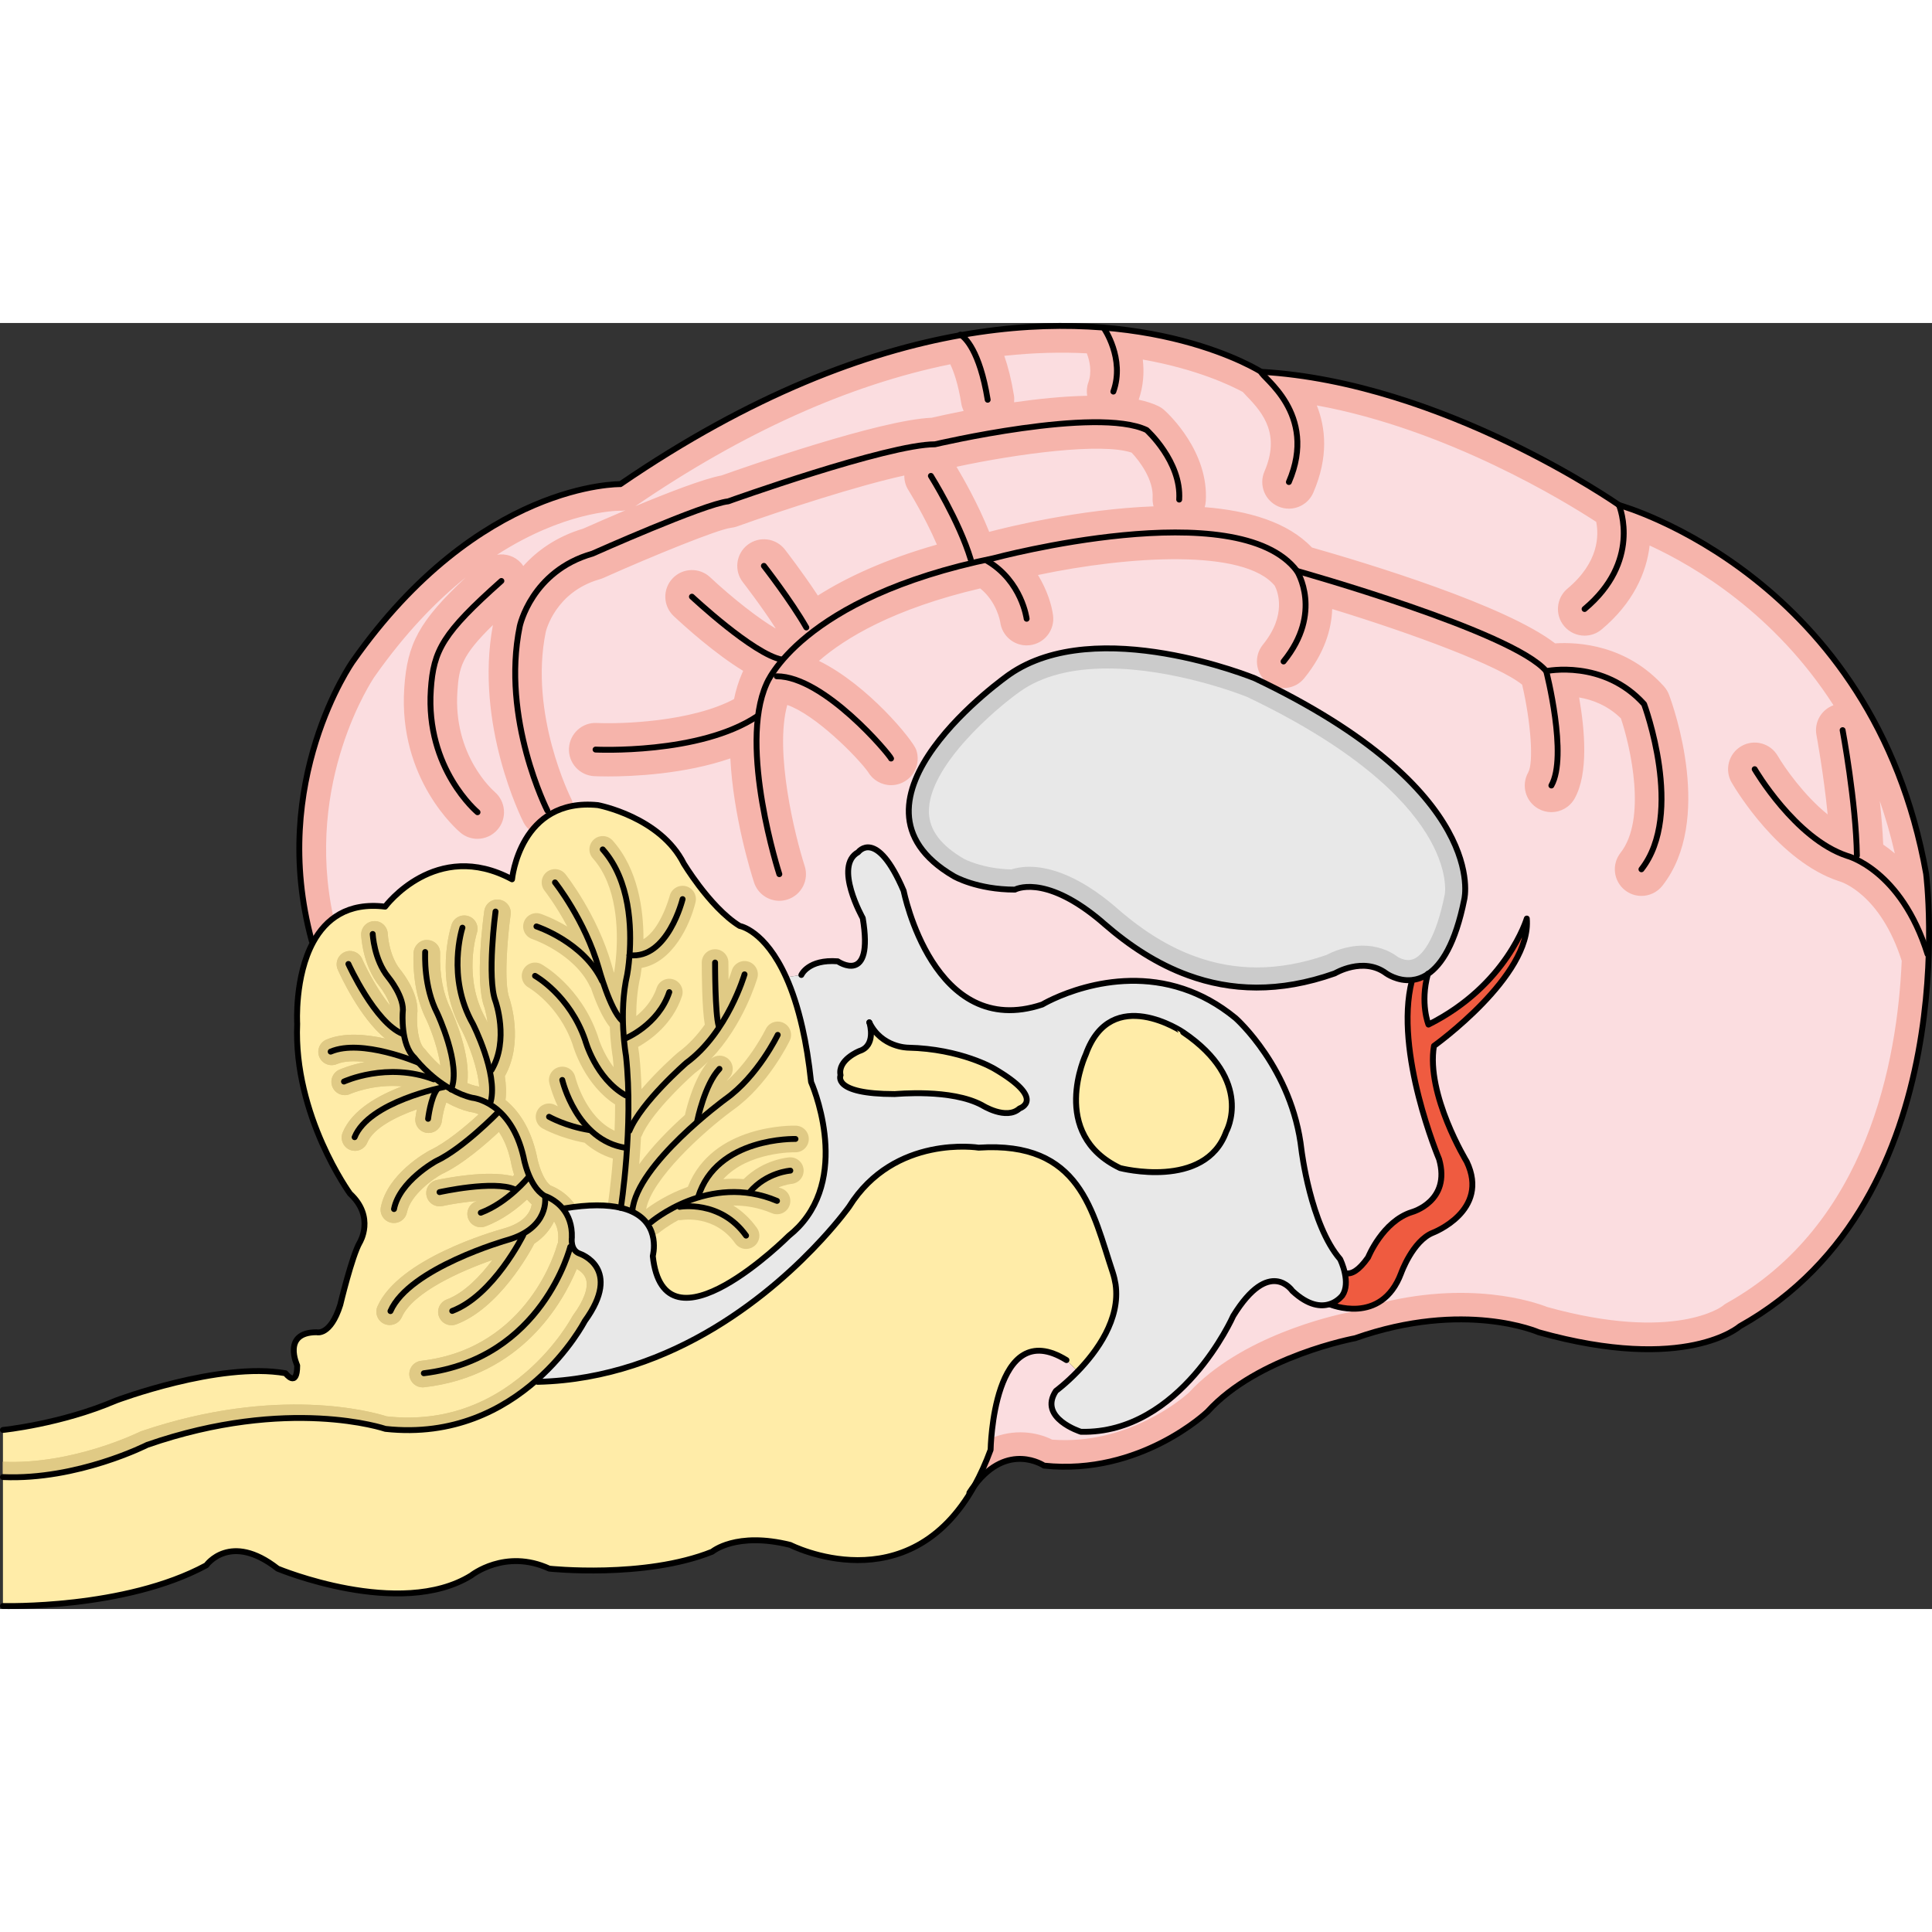 <?xml version="1.0" encoding="utf-8"?>
<!-- Created by: Science Figures, www.sciencefigures.org, Generator: Science Figures Editor -->
<!DOCTYPE svg PUBLIC "-//W3C//DTD SVG 1.1//EN" "http://www.w3.org/Graphics/SVG/1.1/DTD/svg11.dtd">
<svg version="1.1" xmlns="http://www.w3.org/2000/svg" xmlns:xlink="http://www.w3.org/1999/xlink" 
	 width="800px" height="800px" viewBox="0 0 328.498 218.662" enable-background="new 0 0 328.498 218.662"
	 xml:space="preserve">
<rect x="0" y="0" width="328.498" height="218.662" fill="#333333" stroke="none"/>
<g id="Layer_3">
</g>
<g id="Layer_2">
	<g>
		<path fill="#FFECA8" d="M137.91,129.054c-0.377-3.516-0.874-6.563-1.478-9.219c-0.8-3.532-1.751-6.352-2.761-8.585
			c-3.622-8.043-7.892-8.723-7.892-8.723c-2.625-1.613-5.146-4.495-6.927-6.85c-1.569-2.083-2.579-3.741-2.579-3.741
			c-3.983-7.967-14.606-9.959-14.606-9.959c-13.277-1.328-14.604,12.614-14.604,12.614c-12.946-6.971-21.578,4.647-21.578,4.647
			c-6.412-0.786-10.094,2.143-12.206,5.976c-3.229,5.885-2.746,13.941-2.746,13.941c-0.664,15.602,8.978,28.879,8.978,28.879
			c4.315,3.983,1.66,8.299,1.66,8.299c-1.344,2.324-3.319,10.622-3.319,10.622c-1.676,5.313-3.999,4.647-3.999,4.647
			c-5.976,0-3.319,5.644-3.319,5.644c0,3.983-1.991,1.328-1.991,1.328c-11.287-1.992-28.88,4.662-28.88,4.662
			C10.368,187.22,0.5,188.216,0.5,188.216v8.013c12.704,0.542,24.533-5.478,24.533-5.478c24.066-8.344,40.498-2.716,40.498-2.716
			c11.604,1.269,20.084-3.335,25.665-8.254c5.553-4.872,8.224-10.063,8.224-10.063c6.548-9.008-0.829-11.467-0.829-11.467
			c-1.691-0.574-1.359-2.747-1.359-2.747c0.077-2.202-0.617-3.772-1.478-4.844l0.12-0.105c4.315-0.724,7.438-0.648,9.688-0.104
			c0.709,0.165,1.342,0.377,1.886,0.633c4.994,2.294,3.546,7.546,3.546,7.546c1.886,17.818,23.116-3.412,23.116-3.412
			c0.604-0.481,1.16-0.994,1.675-1.523C144.701,144.338,137.91,129.054,137.91,129.054z"/>
		<path fill="#E0CA85" d="M99.42,169.718c6.548-9.008-0.829-11.467-0.829-11.467c-1.691-0.574-1.359-2.747-1.359-2.747
			c0.077-2.202-0.617-3.772-1.478-4.844l0.12-0.105c0.736-0.123,1.425-0.215,2.093-0.295c-0.148-0.229-0.275-0.475-0.446-0.688
			c-1.393-1.79-3.144-2.619-3.914-2.916c-1.279-0.954-2.103-3.695-2.329-5.037c-1.083-4.913-3.239-7.798-5.334-9.503
			c0.174-1.274,0.1-2.655-0.108-4.041c3.276-5.847,0.886-12.949,0.765-13.297c-0.934-2.526-0.358-10.032,0.223-14.17
			c0.175-1.237-0.689-2.382-1.926-2.556c-1.256-0.191-2.384,0.687-2.556,1.926c-0.172,1.209-1.618,11.951-0.003,16.32
			c0.009,0.025,0.369,1.109,0.569,2.657c-0.15-0.317-0.266-0.555-0.329-0.679c-3.896-6.959-1.543-14.412-1.497-14.558
			c0.396-1.184-0.24-2.464-1.424-2.863c-1.185-0.396-2.466,0.237-2.867,1.424c-0.129,0.382-3.082,9.421,1.79,18.117
			c1.167,2.339,2.677,6.412,2.896,9.445c-0.271-0.064-0.499-0.107-0.649-0.131c-0.459-0.117-0.917-0.276-1.373-0.465
			c0.603-4.826-2.19-11.253-2.868-12.721c-1.228-2.425-1.853-5.697-1.756-9.213l0.003-0.205c0.01-1.241-0.984-2.178-2.226-2.198
			c-1.234-0.046-2.269,1.04-2.302,2.279c-0.117,4.317,0.659,8.253,2.206,11.305c0.982,2.137,2.027,5.254,2.38,7.784
			c-1.527-1.356-2.455-2.573-2.467-2.592c-0.081-0.108-0.171-0.211-0.271-0.303c-1.039-0.976-1.34-3.979-1.219-5.741
			c0.451-3.429-2.337-7.032-2.892-7.709c-1.923-2.394-2.107-6.021-2.11-6.058c-0.049-1.245-1.111-2.263-2.345-2.167
			c-1.252,0.048-2.226,1.099-2.176,2.348c0.008,0.209,0.227,5.135,3.117,8.729c0.574,0.703,1.484,2.147,1.808,3.311
			c-1.92-2.388-3.747-5.696-4.765-7.977c-0.511-1.139-1.849-1.655-2.988-1.144c-1.143,0.509-1.655,1.845-1.146,2.987
			c0.419,0.946,3.76,8.224,8.077,11.709c-3.245-0.728-7.053-1.074-10.006,0.17c-1.152,0.484-1.693,1.812-1.211,2.964
			c0.487,1.153,1.813,1.69,2.966,1.209c1.281-0.541,3.006-0.575,4.803-0.356c-2.568,0.502-4.237,1.242-4.388,1.311
			c-1.138,0.515-1.642,1.856-1.124,2.995c0.375,0.831,1.192,1.322,2.046,1.327c0.319,0.004,0.642-0.062,0.949-0.201
			c0.052-0.023,3.904-1.723,8.829-1.297c-3.999,1.515-8.538,4.008-10.112,7.852c-0.473,1.155,0.079,2.476,1.237,2.949
			c0.275,0.114,0.56,0.167,0.842,0.17c0.896,0.005,1.75-0.525,2.11-1.406c0.974-2.376,4.713-4.35,8.423-5.651
			c-0.137,0.688-0.221,1.245-0.248,1.475c-0.156,1.24,0.721,2.37,1.96,2.525c0.091,0.013,0.183,0.017,0.272,0.019
			c1.129,0.007,2.111-0.831,2.258-1.978c0.133-1.045,0.433-2.349,0.757-3.199c0.054,0.025,0.112,0.045,0.167,0.064
			c1.235,0.688,2.515,1.208,3.819,1.524c0.11,0.027,0.22,0.044,0.332,0.054c0.017,0.003,0.495,0.057,1.203,0.357
			c-2.19,2.02-5.595,4.869-8.319,6.128c-0.731,0.395-7.176,4.019-8.32,9.641c-0.25,1.225,0.54,2.418,1.765,2.67
			c0.149,0.029,0.295,0.044,0.44,0.045c1.06,0.008,2.01-0.734,2.229-1.811c0.616-3.02,4.569-5.762,5.907-6.497
			c3.53-1.627,7.582-5.173,9.729-7.187c0.798,1.182,1.524,2.767,2.002,4.93c0.038,0.233,0.204,1.176,0.594,2.366
			c-0.074,0.075-0.149,0.153-0.231,0.239c-4.313-1.088-11.424,0.328-12.935,0.653c-1.222,0.265-1.996,1.468-1.734,2.689
			c0.227,1.056,1.158,1.779,2.196,1.785c0.161,0.002,0.328-0.015,0.493-0.049c1.674-0.361,3.863-0.699,5.914-0.864
			c-0.062,0.023-0.122,0.053-0.185,0.077c-1.172,0.435-1.772,1.734-1.337,2.908c0.335,0.908,1.193,1.471,2.107,1.478
			c0.266,0.002,0.536-0.043,0.801-0.141c2.984-1.104,5.484-3.073,7.097-4.578c0.245,0.297,0.514,0.575,0.801,0.835
			c-0.151,1.032-0.959,3.061-4.868,4.132c-1.809,0.501-17.761,5.128-21.354,13.197c-0.508,1.141,0.005,2.479,1.146,2.987
			c0.295,0.132,0.602,0.193,0.903,0.196c0.873,0.006,1.709-0.496,2.083-1.344c1.896-4.251,10.107-7.878,15.41-9.719
			c-2.055,2.737-4.812,5.618-7.765,6.718c-1.171,0.438-1.767,1.739-1.331,2.911c0.34,0.906,1.194,1.468,2.106,1.473
			c0.269,0.002,0.538-0.042,0.806-0.141c7.339-2.738,12.544-12.286,13.297-13.729c1.684-1.123,2.745-2.471,3.363-3.799
			c0.494,0.788,0.746,1.743,0.715,2.866c-0.03,0.247-0.046,0.504-0.043,0.762c-0.072,0.145-0.132,0.298-0.175,0.459
			c-0.044,0.176-4.679,17.523-23.106,19.63c-1.24,0.142-2.131,1.265-1.99,2.506c0.133,1.148,1.102,1.998,2.23,2.007
			c0.092,0,0.184-0.007,0.276-0.016c16.541-1.891,23.563-14.372,25.948-20.117c0.453,0.24,1.295,0.799,1.585,1.771
			c0.425,1.424-0.356,3.584-2.198,6.084c-0.068,0.091-0.129,0.189-0.183,0.289c-0.025,0.049-2.606,4.883-7.772,9.354
			c-6.892,5.992-14.884,8.541-23.747,7.563c-2.305-0.735-18.503-5.354-41.729,2.523c-0.097,0.034-0.194,0.072-0.287,0.119
			c-0.111,0.056-11.32,5.595-23.232,5.079v2.601c12.704,0.542,24.533-5.478,24.533-5.478c24.066-8.344,40.498-2.716,40.498-2.716
			c11.604,1.269,20.084-3.335,25.665-8.254C96.749,174.909,99.42,169.718,99.42,169.718z"/>
		<path fill="#E0CA85" d="M136.638,143.983c-0.078-1.246-1.153-2.186-2.401-2.115c-0.191,0.013-4.41,0.321-7.798,3.698
			c-1.195-0.1-2.346-0.083-3.457,0.007c4.237-4.687,12.116-4.578,12.215-4.57c0.021,0.001,0.039,0.001,0.061,0.001
			c1.22,0,2.226-0.974,2.26-2.2c0.036-1.249-0.948-2.291-2.198-2.325c-0.611-0.033-14.199-0.24-18.365,10.398
			c-3.417,1.219-5.943,2.915-7.089,3.778c0.938-5.047,9.465-12.944,14.775-16.839c5.935-4.185,9.489-11.485,9.637-11.795
			c0.543-1.124,0.068-2.475-1.056-3.017c-1.127-0.54-2.478-0.07-3.022,1.055c-0.028,0.057-2.557,5.215-6.636,8.829
			c0.134-0.18,0.265-0.36,0.399-0.504c0.864-0.904,0.83-2.337-0.073-3.2c-0.851-0.811-2.148-0.8-3.021-0.052
			c5.492-5.665,7.791-13.374,7.9-13.75c0.348-1.199-0.34-2.452-1.541-2.804c-1.195-0.341-2.453,0.342-2.805,1.538
			c-0.007,0.024-0.184,0.615-0.545,1.562c-0.02-0.988-0.029-1.985-0.028-2.93c0.001-1.251-1.009-2.267-2.259-2.268
			c-0.001,0-0.003,0-0.004,0c-1.248,0-2.263,1.011-2.264,2.259c-0.003,1.901,0.03,7.74,0.514,10.561
			c-1.229,1.718-2.714,3.382-4.491,4.683c-0.052,0.039-0.1,0.078-0.147,0.12c-0.505,0.438-3.433,3.024-6.123,6.163
			c-0.057-1.972-0.174-3.966-0.389-5.924c-0.005-0.054-0.012-0.106-0.023-0.159c-0.002-0.016-0.072-0.422-0.159-1.097
			c2.063-1.156,5.851-3.835,7.443-8.601c0.396-1.186-0.244-2.468-1.429-2.864c-1.192-0.4-2.469,0.245-2.865,1.43
			c-0.721,2.163-2.159,3.736-3.473,4.799c0.003-2.065,0.17-4.407,0.691-6.665c0.007-0.036,0.111-0.595,0.227-1.526
			c5.235-0.953,8.187-7.184,9.163-11.163c0.298-1.214-0.445-2.44-1.659-2.737c-1.219-0.294-2.439,0.445-2.737,1.659
			c-0.016,0.067-1.521,5.638-4.459,7.347c0.017-4.964-0.882-11.871-5.23-16.763c-0.832-0.931-2.26-1.018-3.195-0.188
			c-0.935,0.832-1.019,2.263-0.188,3.197c4.176,4.695,4.291,12.237,3.989,16.31c-0.132,1.764-0.343,2.938-0.34,2.938
			c-0.018,0.074-0.029,0.149-0.046,0.225c-0.149-0.479-0.292-0.955-0.415-1.411c-2.436-8.499-7.624-15.087-7.844-15.361
			c-0.776-0.978-2.198-1.139-3.177-0.364c-0.98,0.778-1.143,2.199-0.366,3.181c0.03,0.038,1.92,2.443,3.861,6.092
			c-2.4-1.439-4.364-2.11-4.535-2.166c-1.185-0.389-2.459,0.253-2.853,1.438c-0.395,1.185,0.249,2.465,1.434,2.859
			c0.07,0.023,7.158,2.448,9.83,8.099c0.038,0.08,0.095,0.141,0.141,0.212c0.736,2.174,1.868,4.997,3.212,6.63
			c0.108,2.739,0.433,4.761,0.51,5.215c0.06,0.539,0.103,1.084,0.146,1.631c-1.882-2.446-2.649-5.156-2.659-5.191
			c-0.014-0.051-0.028-0.102-0.046-0.149c-2.89-8.391-9.297-12.019-9.567-12.168c-1.086-0.601-2.456-0.211-3.066,0.876
			c-0.608,1.087-0.22,2.464,0.862,3.078c0.052,0.03,5.158,2.984,7.472,9.626c0.242,0.855,2.156,6.975,7.249,10.263
			c0.001,1.527-0.03,3.024-0.09,4.465c-4.975-2.302-6.649-8.994-6.687-9.145c-0.284-1.215-1.496-1.97-2.716-1.688
			c-1.217,0.281-1.976,1.499-1.692,2.717c0.041,0.177,0.446,1.855,1.442,3.967c-0.219-0.105-0.364-0.184-0.377-0.19
			c-1.086-0.61-2.467-0.229-3.08,0.858c-0.615,1.087-0.232,2.469,0.856,3.084c0.127,0.072,3.053,1.692,7.149,2.432
			c1.328,1.152,2.912,2.124,4.822,2.699c-0.369,4.681-0.877,7.961-0.887,8.028c0,0.002,0,0.005,0,0.008
			c0.821,0.07,1.572,0.185,2.235,0.345c0.709,0.165,1.342,0.377,1.886,0.633c2.192,1.007,3.142,2.584,3.519,4.036
			c0.417-0.058,0.828-0.198,1.172-0.493c0.031-0.027,1.232-1.033,3.22-2.097c0.195,0.017,0.395,0.019,0.596-0.019
			c0.052-0.005,5.54-0.936,9.058,3.978c0.441,0.619,1.137,0.948,1.843,0.948c0.455,0,0.916-0.137,1.313-0.424
			c1.018-0.726,1.253-2.139,0.525-3.155c-1.224-1.712-2.606-2.928-4.012-3.806c2.066-0.01,4.274,0.34,6.553,1.305
			c1.152,0.491,2.48-0.05,2.967-1.201c0.488-1.15-0.051-2.479-1.2-2.966c-0.206-0.087-0.403-0.139-0.606-0.218
			c1.177-0.48,2.102-0.583,2.146-0.587C135.779,146.296,136.719,145.226,136.638,143.983z M108.685,143.03
			c0.118-1.415,0.225-2.958,0.305-4.602c0.039-0.074,0.097-0.136,0.129-0.218c1.458-3.555,6.911-8.82,8.981-10.634
			c0.813-0.601,1.563-1.264,2.273-1.955c-2.315,2.719-3.551,7.437-3.917,9.04C113.872,136.967,110.924,139.916,108.685,143.03z"/>
		<path fill="#E0CA85" d="M98.591,158.251c-1.691-0.574-1.359-2.747-1.359-2.747c0.077-2.202-0.617-3.772-1.478-4.844l0.12-0.105
			c0.729-0.122,1.409-0.213,2.071-0.291c0.007,0,0.015-0.001,0.021-0.004c-0.148-0.229-0.275-0.475-0.446-0.688
			c-1.393-1.79-3.144-2.619-3.914-2.916c-1.279-0.954-2.103-3.695-2.329-5.037c-1.083-4.913-3.239-7.798-5.334-9.503
			c0.174-1.274,0.1-2.655-0.108-4.041c3.276-5.847,0.886-12.949,0.765-13.297c-0.934-2.526-0.358-10.032,0.223-14.17
			c0.175-1.237-0.689-2.382-1.926-2.556c-1.256-0.191-2.384,0.687-2.556,1.926c-0.172,1.209-1.618,11.951-0.003,16.32
			c0.009,0.025,0.369,1.109,0.569,2.657c-0.15-0.317-0.266-0.555-0.329-0.679c-3.896-6.959-1.543-14.412-1.497-14.558
			c0.396-1.184-0.24-2.464-1.424-2.863c-1.185-0.396-2.466,0.237-2.867,1.424c-0.129,0.382-3.082,9.421,1.79,18.117
			c1.167,2.339,2.677,6.412,2.896,9.445c-0.271-0.064-0.499-0.107-0.649-0.131c-0.459-0.117-0.917-0.276-1.373-0.465
			c0.603-4.826-2.19-11.253-2.868-12.721c-1.228-2.425-1.853-5.697-1.756-9.213l0.003-0.205c0.01-1.241-0.984-2.178-2.226-2.198
			c-1.234-0.046-2.269,1.04-2.302,2.279c-0.117,4.317,0.659,8.253,2.206,11.305c0.982,2.137,2.027,5.254,2.38,7.784
			c-1.527-1.356-2.455-2.573-2.467-2.592c-0.081-0.108-0.171-0.211-0.271-0.303c-1.039-0.976-1.34-3.979-1.219-5.741
			c0.451-3.429-2.337-7.032-2.892-7.709c-1.923-2.394-2.107-6.021-2.11-6.058c-0.049-1.245-1.111-2.263-2.345-2.167
			c-1.252,0.048-2.226,1.099-2.176,2.348c0.008,0.209,0.227,5.135,3.117,8.729c0.574,0.703,1.484,2.147,1.808,3.311
			c-1.92-2.388-3.747-5.696-4.765-7.977c-0.511-1.139-1.849-1.655-2.988-1.144c-1.143,0.509-1.655,1.845-1.146,2.987
			c0.419,0.946,3.76,8.224,8.077,11.709c-3.245-0.728-7.053-1.074-10.006,0.17c-1.152,0.484-1.693,1.812-1.211,2.964
			c0.487,1.153,1.813,1.69,2.966,1.209c1.281-0.541,3.006-0.575,4.803-0.356c-2.568,0.502-4.237,1.242-4.388,1.311
			c-1.138,0.515-1.642,1.856-1.124,2.995c0.375,0.831,1.192,1.322,2.046,1.327c0.319,0.004,0.642-0.062,0.949-0.201
			c0.052-0.023,3.904-1.723,8.829-1.297c-3.999,1.515-8.538,4.008-10.112,7.852c-0.473,1.155,0.079,2.476,1.237,2.949
			c0.275,0.114,0.56,0.167,0.842,0.17c0.896,0.005,1.75-0.525,2.11-1.406c0.974-2.376,4.713-4.35,8.423-5.651
			c-0.137,0.688-0.221,1.245-0.248,1.475c-0.156,1.24,0.721,2.37,1.96,2.525c0.091,0.013,0.183,0.017,0.272,0.019
			c1.129,0.007,2.111-0.831,2.258-1.978c0.133-1.045,0.433-2.349,0.757-3.199c0.054,0.025,0.112,0.045,0.167,0.064
			c1.235,0.688,2.515,1.208,3.819,1.524c0.11,0.027,0.22,0.044,0.332,0.054c0.017,0.003,0.495,0.057,1.203,0.357
			c-2.19,2.02-5.595,4.869-8.319,6.128c-0.731,0.395-7.176,4.019-8.32,9.641c-0.25,1.225,0.54,2.418,1.765,2.67
			c0.149,0.029,0.295,0.044,0.44,0.045c1.06,0.008,2.01-0.734,2.229-1.811c0.616-3.02,4.569-5.762,5.907-6.497
			c3.53-1.627,7.582-5.173,9.729-7.187c0.798,1.182,1.524,2.767,2.002,4.93c0.038,0.233,0.204,1.176,0.594,2.366
			c-0.074,0.075-0.149,0.153-0.231,0.239c-4.313-1.088-11.424,0.328-12.935,0.653c-1.222,0.265-1.996,1.468-1.734,2.689
			c0.227,1.056,1.158,1.779,2.196,1.785c0.161,0.002,0.328-0.015,0.493-0.049c1.674-0.361,3.863-0.699,5.914-0.864
			c-0.062,0.023-0.122,0.053-0.185,0.077c-1.172,0.435-1.772,1.734-1.337,2.908c0.335,0.908,1.193,1.471,2.107,1.478
			c0.266,0.002,0.536-0.043,0.801-0.141c2.984-1.104,5.484-3.073,7.097-4.578c0.245,0.297,0.514,0.575,0.801,0.835
			c-0.151,1.032-0.959,3.061-4.868,4.132c-1.809,0.501-17.761,5.128-21.354,13.197c-0.508,1.141,0.005,2.479,1.146,2.987
			c0.295,0.132,0.602,0.193,0.903,0.196c0.873,0.006,1.709-0.496,2.083-1.344c1.896-4.251,10.107-7.878,15.41-9.719
			c-2.055,2.737-4.812,5.618-7.765,6.718c-1.171,0.438-1.767,1.739-1.331,2.911c0.34,0.906,1.194,1.468,2.106,1.473
			c0.269,0.002,0.538-0.042,0.806-0.141c7.339-2.738,12.544-12.286,13.297-13.729c1.684-1.123,2.745-2.471,3.363-3.799
			c0.494,0.788,0.746,1.743,0.715,2.866c-0.03,0.247-0.046,0.504-0.043,0.762c-0.072,0.145-0.132,0.298-0.175,0.459
			c-0.044,0.176-4.679,17.523-23.106,19.63c-1.24,0.142-2.131,1.265-1.99,2.506c0.133,1.148,1.102,1.998,2.23,2.007
			c0.092,0,0.184-0.007,0.276-0.016c16.541-1.891,23.563-14.372,25.948-20.117c0.453,0.24,1.295,0.799,1.585,1.771
			c0.425,1.424-0.356,3.584-2.198,6.084c-0.068,0.091-0.129,0.189-0.183,0.289c-0.025,0.049-2.606,4.883-7.772,9.354
			c-6.892,5.992-14.884,8.541-23.747,7.563c-2.305-0.735-18.503-5.354-41.729,2.523c-0.097,0.034-0.194,0.072-0.287,0.119
			c-0.111,0.056-11.32,5.595-23.232,5.079v2.601c12.704,0.542,24.533-5.478,24.533-5.478c24.066-8.344,40.498-2.716,40.498-2.716
			c11.604,1.269,20.084-3.335,25.665-8.254c5.553-4.872,8.224-10.063,8.224-10.063C105.968,160.71,98.591,158.251,98.591,158.251z"
			/>
		<path fill="#FBDDE0" d="M327.499,93.642c-8.979-50.396-51.558-62.512-52.222-62.678c-0.016-0.015-0.016-0.015-0.016-0.015
			S245.478,10.081,214.425,8.3c0,0-18.62-11.979-51.014-6.246c-16.1,2.851-35.608,10.079-57.925,25.348
			c0,0-23.991-0.498-45.522,30.164c0,0-14.351,20.354-6.956,47.499l0.271,0.15c2.112-3.833,5.794-6.762,12.206-5.976
			c0,0,8.632-11.618,21.578-4.647c0,0,1.327-13.942,14.604-12.614c0,0,10.623,1.992,14.606,9.959c0,0,1.01,1.658,2.579,3.741
			c1.781,2.354,4.302,5.236,6.927,6.85c0,0,4.27,0.68,7.892,8.723l2.579-0.394c0,0,1.162-2.715,6.186-2.322
			c0,0,6.188,4.254,4.256-7.349c0,0-5.024-8.886-0.769-11.21c0,0,3.092-4.241,7.725,6.577c0,0,5.025,25.501,23.568,19.329
			c0,0,11.422-6.866,23.99-2.671c2.943,0.98,5.931,2.564,8.871,4.979c0,0,9.658,8.51,11.213,22.422c0,0,1.538,12.75,6.563,18.559
			c0,0,0.544,1.071,0.815,2.429l0.166-0.03c0.95,0.197,2.188-0.422,3.786-2.7c0,0,2.46-6.126,7.439-7.694
			c0,0,6.685-1.812,4.633-8.994c0,0-7.712-18.241-4.633-30.312l-0.015-0.152c-2.445,0.242-4.346-1.132-4.346-1.132
			c-3.894-2.912-8.737,0-8.737,0c-9.52,3.365-17.742,2.957-24.927,0.333c-5.28-1.917-10.004-5.039-14.257-8.736
			c-0.408-0.362-0.8-0.694-1.192-1.011c-9.249-7.5-14.018-4.829-14.018-4.829c-6.473,0-10.366-2.263-10.366-2.263
			c-21.682-12.629,9.4-34.312,9.4-34.312c14.893-10.366,41.749,0.648,41.749,0.648c40.151,19.102,35.625,37.556,35.625,37.556
			c-1.523,7.605-3.894,11.181-6.202,12.734c-1.356,4.98,0.106,8.586,0.106,8.586c13.384-6.7,16.718-18.031,16.718-18.031
			c0.846,9.763-15.782,21.653-15.782,21.653c-1.403,8.268,5.569,19.689,5.569,19.689c3.997,8.374-5.766,12.086-5.766,12.086
			c-3.439,1.388-5.387,6.865-5.387,6.865c-3.38,9.008-12.132,5.296-12.132,5.296l-0.015-0.03c-1.448,0.468-3.604,0.317-6.352-2.248
			c0,0-3.861-5.794-10.049,4.255c0,0-8.888,20.099-25.893,19.706c0,0-7.349-2.308-4.254-6.955c0,0,1.69-1.237,3.695-3.32l-1.9-1.917
			c-12.538-7.754-12.9,15.255-12.9,15.255c-0.83,2.264-1.751,4.271-2.716,6.035c5.673-7.498,11.798-3.349,11.798-3.349
			c16.418,1.75,27.81-9.188,27.81-9.188c8.523-9.415,25.092-12.479,25.092-12.479c18.619-6.548,31.188-1.011,31.188-1.011
			c25.153,7.046,34.206-1.011,34.206-1.011C334.53,148.971,327.499,93.642,327.499,93.642z"/>
		<path fill="#F6B4AB" d="M327.499,93.642c-8.979-50.396-51.558-62.512-52.222-62.678c-0.016-0.015-0.016-0.015-0.016-0.015
			S245.478,10.081,214.425,8.3c0,0-18.62-11.979-51.014-6.246c-16.1,2.851-35.608,10.079-57.925,25.348
			c0,0-23.991-0.498-45.522,30.164c0,0-14.351,20.354-6.956,47.499l0.271,0.15c0.858-1.56,1.984-2.962,3.439-4.034
			c-5.116-23.303,6.825-40.839,6.95-41.016c5.215-7.425,10.525-12.883,15.539-16.916c-7.971,7.45-9.964,11.309-10.468,18.775
			c-1.067,15.601,9.12,24.277,9.556,24.638c0.842,0.704,1.862,1.046,2.876,1.046c1.287,0,2.563-0.55,3.461-1.609
			c1.606-1.896,1.368-4.746-0.515-6.369c-0.291-0.249-7.088-6.231-6.345-17.092c0.274-4.083,0.679-6.054,6.039-11.284
			c-3.146,16.866,4.873,32.912,5.221,33.597c0.311,0.614,0.768,1.091,1.277,1.485c1.556-2.015,3.845-3.762,7.19-4.34
			c-0.076-0.424-0.194-0.847-0.399-1.249c-0.072-0.143-7.17-14.325-4.307-28.307c0.064-0.278,1.678-6.833,9.191-8.97
			c0.207-0.058,0.409-0.132,0.604-0.219c8.716-3.888,19.48-8.249,21.666-8.517c0.367-0.037,0.727-0.12,1.074-0.244
			c7.93-2.841,20.661-6.966,28.431-8.659c-0.014,0.844,0.202,1.703,0.686,2.472c0.034,0.059,2.809,4.508,4.854,9.277
			c-8.854,2.518-15.406,5.602-20.24,8.663c-2.567-3.917-5.452-7.632-5.605-7.829c-1.536-1.971-4.377-2.321-6.353-0.786
			c-1.973,1.537-2.325,4.38-0.788,6.353c0.037,0.048,3.128,4.024,5.562,7.82c-0.008,0.008-0.017,0.017-0.023,0.024
			c-2.717-1.568-7.209-5.043-11.109-8.695c-1.828-1.706-4.692-1.612-6.399,0.212c-1.708,1.824-1.614,4.687,0.21,6.396
			c1.884,1.765,6.974,6.363,11.807,9.313c-0.085,0.185-0.156,0.344-0.205,0.462c-0.594,1.343-1.031,2.803-1.352,4.336
			c-7.253,3.865-19.104,4.252-23.322,4.062c-2.469-0.148-4.615,1.799-4.74,4.296c-0.123,2.498,1.801,4.622,4.297,4.745
			c0.156,0.008,1.01,0.047,2.365,0.047c4.136,0,12.938-0.365,20.776-3.067c0.502,9.845,3.52,19.516,4.024,21.078
			c0.62,1.916,2.396,3.133,4.305,3.133c0.461,0,0.932-0.071,1.395-0.222c2.377-0.768,3.683-3.319,2.915-5.697
			c-1.668-5.169-5.167-19.402-2.962-27.377c4.783,1.649,11.857,8.781,13.743,11.396c0.815,1.397,2.318,2.241,3.908,2.241
			c0.496,0,0.999-0.083,1.495-0.256c2.358-0.825,3.603-3.407,2.777-5.768c-0.578-1.648-8.204-11.021-16.536-15.107
			c4.414-3.846,12.638-8.865,27.424-12.323c2.813,2.289,3.372,5.544,3.408,5.771c0.308,2.265,2.246,3.917,4.479,3.917
			c0.188,0,0.379-0.013,0.569-0.036c2.482-0.312,4.24-2.576,3.927-5.056c-0.212-1.689-0.976-4.276-2.566-6.878
			c15.457-3.258,35.073-4.504,40.264,1.835c0.473,0.919,2.115,4.93-2.018,10.009c-1.578,1.939-1.285,4.79,0.655,6.369
			c1.94,1.577,4.793,1.283,6.368-0.654c3.487-4.287,4.643-8.376,4.758-11.772c14.118,4.316,28.459,9.715,32.299,12.865
			c1.479,6.336,1.979,13.232,1.028,14.918c-1.229,2.177-0.462,4.938,1.717,6.166c0.702,0.398,1.467,0.587,2.22,0.587
			c1.58-0.002,3.116-0.83,3.946-2.304c2.402-4.252,1.734-11.735,0.774-17.195c2.194,0.368,4.817,1.312,7.106,3.556
			c1.652,4.939,4.417,17.154-0.068,22.862c-1.544,1.966-1.202,4.813,0.764,6.357c0.829,0.651,1.815,0.966,2.794,0.966
			c1.341,0,2.669-0.594,3.563-1.729c8.726-11.106,1.937-30.308,1.133-32.459c-0.198-0.532-0.494-1.023-0.875-1.445
			c-6.339-7.045-14.49-7.558-18.503-7.308c-8.437-6.513-32.024-13.647-41.351-16.299c-4.109-4.338-10.84-6.272-18.229-6.859
			c0.094-0.32,0.164-0.653,0.187-1.002c0.528-8.413-6.251-14.777-7.026-15.475c-0.324-0.295-0.689-0.537-1.084-0.727
			c-0.953-0.453-2.068-0.8-3.296-1.065c0.815-2.351,0.948-4.688,0.696-6.827c9.275,1.631,15.126,4.49,17.003,5.511
			c0.244,0.279,0.499,0.544,0.747,0.797c2.824,2.9,5.615,6.515,2.936,12.722c-0.991,2.295,0.066,4.959,2.362,5.95
			c0.584,0.253,1.192,0.371,1.792,0.371c1.75,0,3.419-1.022,4.157-2.734c2.62-6.068,2.094-11.034,0.593-14.818
			c22.27,4.064,42.378,16.452,47.503,19.797c0.456,2.243,0.501,6.846-4.882,11.348c-1.918,1.604-2.171,4.459-0.566,6.376
			c0.896,1.072,2.179,1.623,3.474,1.623c1.024,0,2.055-0.347,2.901-1.056c5.305-4.438,7.621-9.591,8.161-14.272
			c7.818,3.604,21.26,11.614,31.26,27.158c-2.04,0.746-3.31,2.866-2.896,5.072c0.016,0.087,1.224,6.6,1.905,13.496
			c-3.965-3.181-7.279-7.891-8.5-9.973c-1.259-2.158-4.027-2.891-6.188-1.629c-2.158,1.259-2.889,4.029-1.631,6.19
			c0.789,1.356,8.019,13.356,18.173,16.74c0.106,0.037,0.126,0.044,0.235,0.071c0.281,0.085,6.892,2.182,10.503,13.494
			c-0.736,17.008-5.82,44.83-29.742,58.188c-0.287,0.161-0.463,0.271-0.709,0.49c-0.078,0.063-8.139,6.196-29.823,0.183
			c-2.16-0.852-13.428-4.715-29.519-0.39c-0.655,0.282-1.313,0.466-1.961,0.566c-0.783,0.236-1.561,0.468-2.363,0.745
			c-2.654,0.538-18.276,4.048-27.114,13.661c-1.003,0.898-10.338,8.945-23.215,7.968c-2.657-1.325-6.506-1.87-10.358-0.232
			c-0.095,1.198-0.107,1.964-0.107,1.964c-0.83,2.264-1.751,4.271-2.716,6.035c5.673-7.498,11.798-3.349,11.798-3.349
			c16.418,1.75,27.81-9.188,27.81-9.188c8.523-9.415,25.092-12.479,25.092-12.479c18.619-6.548,31.188-1.011,31.188-1.011
			c25.153,7.046,34.206-1.011,34.206-1.011C334.53,148.971,327.499,93.642,327.499,93.642z M184.791,5.157
			c0.495,1.303,0.91,3.149,0.254,4.974c-0.271,0.747-0.31,1.515-0.191,2.246c-4.05,0.076-8.398,0.531-12.429,1.109
			c0.037-0.38,0.045-0.766-0.021-1.159c-0.44-2.711-1.01-4.925-1.646-6.745C175.867,5.031,180.556,4.938,184.791,5.157z
			 M99.186,34.957c-4.65,1.389-7.922,3.821-10.214,6.364c-0.107-0.158-0.209-0.32-0.338-0.466c-1.072-1.206-2.642-1.692-4.123-1.447
			c11.308-7.296,20.078-7.48,20.854-7.48c0.01,0,0.02,0,0.027,0c0.33,0.021,0.651-0.019,0.965-0.08
			C103.394,33.099,100.771,34.25,99.186,34.957z M158.402,16.113c-8.773,0.352-31.546,8.325-35.725,9.812
			c-3.024,0.562-9.193,2.953-14.66,5.228c0.008-0.006,0.017-0.009,0.025-0.015c18.279-12.509,36.273-20.607,53.531-24.117
			c0.568,1.164,1.321,3.237,1.895,6.759c0.068,0.42,0.208,0.808,0.38,1.175C161.484,15.42,159.575,15.843,158.402,16.113z
			 M195.98,29.743c-0.031,0.498,0.04,0.974,0.158,1.433c-12.539,0.479-24.783,3.504-27.947,4.337
			c-1.879-4.728-4.463-9.235-5.557-11.064c10.334-2.218,24.663-4.138,29.779-2.404C193.806,23.518,196.173,26.7,195.98,29.743z
			 M320.203,88.685c-0.102-2.428-0.317-4.971-0.578-7.399c0.974,2.808,1.835,5.767,2.551,8.905
			C321.496,89.62,320.83,89.108,320.203,88.685z"/>
		<path fill="#E8E8E8" d="M228.669,161.6c-0.271-1.357-0.815-2.429-0.815-2.429c-5.024-5.809-6.563-18.559-6.563-18.559
			c-1.555-13.912-11.213-22.422-11.213-22.422c-2.94-2.415-5.928-3.999-8.871-4.979c-12.568-4.195-23.99,2.671-23.99,2.671
			c-18.543,6.172-23.568-19.329-23.568-19.329c-4.633-10.818-7.725-6.577-7.725-6.577c-4.256,2.324,0.769,11.21,0.769,11.21
			c1.932,11.603-4.256,7.349-4.256,7.349c-5.023-0.393-6.186,2.322-6.186,2.322l-2.579,0.394c1.01,2.233,1.961,5.053,2.761,8.585
			c0.604,2.656,1.101,5.703,1.478,9.219c0,0,6.791,15.284-2.126,24.64c-0.515,0.529-1.071,1.042-1.675,1.523
			c0,0-21.23,21.23-23.116,3.412c0,0,1.448-5.252-3.546-7.546c-0.544-0.256-1.177-0.468-1.886-0.633
			c-2.249-0.544-5.372-0.619-9.688,0.104l-0.12,0.105c0.86,1.071,1.555,2.642,1.478,4.844c0,0-0.332,2.173,1.359,2.747
			c0,0,7.377,2.459,0.829,11.467c0,0-2.671,5.191-8.224,10.063l0.227,0.257c23.327-0.559,40.468-15.691,48.27-24.172
			c3.047-3.304,4.676-5.598,4.676-5.598c7.727-12.357,22.03-10.049,22.03-10.049c17.396-1.146,19.328,10.834,22.813,21.26
			c0.212,0.664,0.361,1.313,0.468,1.962c0.86,5.96-3.198,11.468-6.443,14.816c-2.005,2.083-3.695,3.32-3.695,3.32
			c-3.095,4.647,4.254,6.955,4.254,6.955c17.005,0.393,25.893-19.706,25.893-19.706c6.188-10.049,10.049-4.255,10.049-4.255
			c2.747,2.565,4.903,2.716,6.352,2.248c0.257-0.075,0.484-0.181,0.695-0.287c0.95-0.498,1.463-1.191,1.463-1.191
			C228.971,164.256,228.925,162.821,228.669,161.6z M173.354,133.55c-2.248,2.068-6.382-0.558-6.382-0.558
			c-5.267-2.821-14.47-1.886-14.847-1.886c-10.729,0-9.205-3.198-9.205-3.198c-0.559-2.627,3.199-4.12,3.199-4.12
			c2.821-0.89,1.825-4.436,1.705-4.844c2.081,4.271,6.563,4.271,6.563,4.271c9.023,0.195,14.651,3.575,14.651,3.575
			C178.047,132.042,173.354,133.55,173.354,133.55z M208.494,137.488c-3.575,9.959-18.045,6.201-18.045,6.201
			c-12.207-5.824-5.824-19.344-5.824-19.344c4.33-12.024,16.538-3.756,16.538-3.756
			C213.369,128.858,208.494,137.488,208.494,137.488z"/>
		<path fill="#CBCBCB" d="M242.775,110.706c-0.934,0.634-1.869,0.921-2.729,1.011c-2.445,0.242-4.346-1.132-4.346-1.132
			c-3.894-2.912-8.737,0-8.737,0c-9.52,3.365-17.742,2.957-24.927,0.333c-5.28-1.917-10.004-5.039-14.257-8.736
			c-0.408-0.362-0.8-0.694-1.192-1.011c-9.249-7.5-14.018-4.829-14.018-4.829c-6.473,0-10.366-2.263-10.366-2.263
			c-21.682-12.629,9.4-34.312,9.4-34.312c14.893-10.366,41.749,0.648,41.749,0.648c40.151,19.102,35.625,37.556,35.625,37.556
			C247.454,105.577,245.084,109.152,242.775,110.706z"/>
		<path fill="#E8E8E8" d="M213.703,109.575c-3.562,0-7.092-0.629-10.492-1.871c-4.465-1.62-8.776-4.271-13.188-8.105
			c-0.421-0.374-0.854-0.74-1.285-1.089c-6.168-5.001-10.863-6.051-13.714-6.051c-1.334,0-2.365,0.223-3.075,0.453
			c-4.988-0.13-8.02-1.788-8.052-1.807c-3.873-2.256-5.829-4.811-5.95-7.797c-0.32-7.812,11.462-17.839,15.614-20.733
			c3.648-2.543,8.608-3.831,14.741-3.831c11.274,0,22.627,4.392,23.677,4.807c36.511,17.401,33.713,33.448,33.675,33.606
			c-1.516,7.551-3.649,9.943-4.788,10.71c-0.383,0.26-0.765,0.402-1.176,0.445c-0.065,0.008-0.147,0.011-0.228,0.011
			c-0.977,0-1.799-0.541-1.809-0.545c-1.633-1.227-3.725-1.908-5.948-1.908c-2.854,0-5.242,1.102-6.146,1.58
			C221.491,108.861,217.503,109.575,213.703,109.575z"/>
		<path fill="#EF5B40" d="M238.234,161.555c-3.38,9.008-12.132,5.296-12.132,5.296l-0.015-0.03c0.257-0.075,0.484-0.181,0.695-0.287
			c0.95-0.498,1.463-1.191,1.463-1.191c0.725-1.086,0.679-2.521,0.423-3.742l0.166-0.03c0.95,0.197,2.188-0.422,3.786-2.7
			c0,0,2.46-6.126,7.439-7.694c0,0,6.685-1.812,4.633-8.994c0,0-7.712-18.241-4.633-30.312l-0.015-0.152
			c0.86-0.09,1.796-0.377,2.729-1.011c-1.356,4.98,0.106,8.586,0.106,8.586c13.384-6.7,16.718-18.031,16.718-18.031
			c0.846,9.763-15.782,21.653-15.782,21.653c-1.403,8.268,5.569,19.689,5.569,19.689c3.997,8.374-5.766,12.086-5.766,12.086
			C240.182,156.077,238.234,161.555,238.234,161.555z"/>
		<path fill="#FFECA8" d="M201.163,120.59c12.206,8.269,7.331,16.898,7.331,16.898c-3.575,9.959-18.045,6.201-18.045,6.201
			c-12.207-5.824-5.824-19.344-5.824-19.344C188.955,112.321,201.163,120.59,201.163,120.59z"/>
		<path fill="#FFECA8" d="M169.039,126.79c9.008,5.252,4.314,6.76,4.314,6.76c-2.248,2.068-6.382-0.558-6.382-0.558
			c-5.267-2.821-14.47-1.886-14.847-1.886c-10.729,0-9.205-3.198-9.205-3.198c-0.559-2.627,3.199-4.12,3.199-4.12
			c2.821-0.89,1.825-4.436,1.705-4.844c2.081,4.271,6.563,4.271,6.563,4.271C163.411,123.41,169.039,126.79,169.039,126.79z"/>
		<path fill="#FFECA8" d="M165.72,197.631c-11.302,20.4-31.34,10.14-31.34,10.14c-9.234-2.308-13.278,1.147-13.278,1.147
			c-11.541,4.617-27.702,2.882-27.702,2.882c-7.513-3.456-13.278,1.162-13.278,1.162C67.99,220.46,47.214,211.8,47.214,211.8
			c-8.087-6.337-12.131-0.573-12.131-0.573C21.232,218.74,0.5,218.151,0.5,218.151v-21.923c12.704,0.542,24.533-5.478,24.533-5.478
			c24.066-8.344,40.498-2.716,40.498-2.716c11.604,1.269,20.084-3.335,25.665-8.254l0.227,0.257
			c23.327-0.559,40.468-15.691,48.27-24.172c3.047-3.304,4.676-5.598,4.676-5.598c7.727-12.357,22.03-10.049,22.03-10.049
			c17.396-1.146,19.328,10.834,22.813,21.26c0.212,0.664,0.361,1.313,0.468,1.962c0.86,5.96-3.198,11.468-6.443,14.816l-1.9-1.917
			c-12.538-7.754-12.9,15.255-12.9,15.255C167.605,193.859,166.685,195.866,165.72,197.631z"/>
		<path fill="none" stroke="#000000" stroke-linecap="round" stroke-linejoin="round" stroke-miterlimit="10" d="M275.277,30.964
			c0.664,0.166,43.243,12.281,52.222,62.678c0,0,7.031,55.329-31.687,76.951c0,0-9.053,8.057-34.206,1.011
			c0,0-12.568-5.537-31.188,1.011c0,0-16.568,3.064-25.092,12.479c0,0-11.392,10.938-27.81,9.188c0,0-6.125-4.149-11.798,3.349
			c-0.303,0.377-0.604,0.8-0.891,1.254"/>
		<path fill="none" stroke="#000000" stroke-linecap="round" stroke-linejoin="round" stroke-miterlimit="10" d="M53.008,105.064
			c-7.395-27.146,6.956-47.499,6.956-47.499c21.531-30.662,45.522-30.164,45.522-30.164c22.316-15.269,41.825-22.497,57.925-25.348
			C195.805-3.68,214.425,8.3,214.425,8.3c31.053,1.781,60.837,22.649,60.837,22.649"/>
		<path fill="none" stroke="#000000" stroke-linecap="round" stroke-linejoin="round" stroke-miterlimit="10" d="M0.5,188.216
			c0,0,9.868-0.996,19.162-4.979c0,0,17.593-6.654,28.88-4.662c0,0,1.991,2.655,1.991-1.328c0,0-2.656-5.644,3.319-5.644
			c0,0,2.323,0.665,3.999-4.647c0,0,1.976-8.298,3.319-10.622c0,0,2.655-4.315-1.66-8.299c0,0-9.642-13.277-8.978-28.879
			c0,0-0.483-8.057,2.746-13.941c2.112-3.833,5.794-6.762,12.206-5.976c0,0,8.632-11.618,21.578-4.647
			c0,0,1.327-13.942,14.604-12.614c0,0,10.623,1.992,14.606,9.959c0,0,1.01,1.658,2.579,3.741c1.781,2.354,4.302,5.236,6.927,6.85
			c0,0,4.27,0.68,7.892,8.723c1.01,2.233,1.961,5.053,2.761,8.585c0.604,2.656,1.101,5.703,1.478,9.219
			c0,0,6.791,15.284-2.126,24.64c-0.515,0.529-1.071,1.042-1.675,1.523c0,0-21.23,21.23-23.116,3.412c0,0,1.448-5.252-3.546-7.546
			c-0.544-0.256-1.177-0.468-1.886-0.633c-2.249-0.544-5.372-0.619-9.688,0.104"/>
		<path fill="none" stroke="#000000" stroke-linecap="round" stroke-linejoin="round" stroke-miterlimit="10" d="M75.475,129.914
			c0,0-12.75,2.474-15.179,8.524"/>
		<path fill="none" stroke="#000000" stroke-linecap="round" stroke-linejoin="round" stroke-miterlimit="10" d="M72.789,135.316
			c0,0,0.422-3.547,1.523-5.01"/>
		<path fill="none" stroke="#000000" stroke-linecap="round" stroke-linejoin="round" stroke-miterlimit="10" d="M71.114,125.765
			c0,0-9.612-4.135-14.894-1.871"/>
		<path fill="none" stroke="#000000" stroke-linecap="round" stroke-linejoin="round" stroke-miterlimit="10" d="M58.485,128.979
			c0,0,7.348-3.395,15.269-0.377"/>
		<path fill="none" stroke="#000000" stroke-linecap="round" stroke-linejoin="round" stroke-miterlimit="10" d="M63.374,103.886
			c0,0,0.196,4.346,2.655,7.364c0,0,2.822,3.395,2.443,6.035c0,0-0.391,5.431,1.978,7.619c0,0,2.475,3.291,6.262,5.388
			c1.086,0.633,2.294,1.146,3.575,1.447c0,0,6.564,0.544,8.737,10.11c0,0,0.829,4.919,3.562,6.563c0,0,1.81,0.529,3.168,2.248
			c0.86,1.071,1.555,2.642,1.478,4.844c0,0-0.332,2.173,1.359,2.747c0,0,7.377,2.459,0.829,11.467c0,0-2.671,5.191-8.224,10.063
			c-5.581,4.919-14.062,9.522-25.665,8.254c0,0-16.432-5.628-40.498,2.716c0,0-11.829,6.02-24.533,5.478"/>
		<path fill="none" stroke="#000000" stroke-linecap="round" stroke-linejoin="round" stroke-miterlimit="10" d="M59.239,108.986
			c0,0,4.526,9.989,9.233,11.89"/>
		<path fill="none" stroke="#000000" stroke-linecap="round" stroke-linejoin="round" stroke-miterlimit="10" d="M96.96,157.089
			c0,0-4.722,19.042-24.896,21.486"/>
		<path fill="none" stroke="#000000" stroke-linecap="round" stroke-linejoin="round" stroke-miterlimit="10" d="M92.676,148.594
			c0,0,0.875,5.281-6.473,7.348c0,0-16.598,4.723-19.812,12.071"/>
		<path fill="none" stroke="#000000" stroke-linecap="round" stroke-linejoin="round" stroke-miterlimit="10" d="M88.964,155.097
			c0,0-5.055,10.215-12.071,12.885"/>
		<path fill="none" stroke="#000000" stroke-linecap="round" stroke-linejoin="round" stroke-miterlimit="10" d="M84.633,134.259
			c0,0-5.885,6.082-10.516,8.254c0,0-6.188,3.395-7.123,8.147"/>
		<path fill="none" stroke="#000000" stroke-linecap="round" stroke-linejoin="round" stroke-miterlimit="10" d="M89.793,145.306
			c0,0-3.41,4.224-8.042,5.975"/>
		<path fill="none" stroke="#000000" stroke-linecap="round" stroke-linejoin="round" stroke-miterlimit="10" d="M74.736,147.779
			c0,0,9.263-2.067,12.794-0.468"/>
		<path fill="none" stroke="#000000" stroke-linecap="round" stroke-linejoin="round" stroke-miterlimit="10" d="M72.291,106.95
			c0,0.542-0.272,5.898,2.068,10.441c0,0,4.103,8.75,2.353,12.9c0,0.015-0.015,0.015-0.015,0.029"/>
		<path fill="none" stroke="#000000" stroke-linecap="round" stroke-linejoin="round" stroke-miterlimit="10" d="M78.629,102.815
			c0,0-2.762,8.389,1.779,16.37c0,0,4.271,8.39,3.033,13.188"/>
		<path fill="none" stroke="#000000" stroke-linecap="round" stroke-linejoin="round" stroke-miterlimit="10" d="M84.256,100.069
			c0,0-1.509,11.271,0,15.269c0,0,2.338,6.595-0.679,11.679"/>
		<path fill="none" stroke="#000000" stroke-linecap="round" stroke-linejoin="round" stroke-miterlimit="10" d="M105.562,150.45
			c0,0,2.188-13.807,0.875-25.862c0,0-1.313-7.242,0.211-13.821c0,0,0.241-1.281,0.392-3.274c0.333-4.496,0.167-12.674-4.557-17.985
			"/>
		<path fill="none" stroke="#000000" stroke-linecap="round" stroke-linejoin="round" stroke-miterlimit="10" d="M94.366,95.119
			c0,0,5.1,6.413,7.438,14.575c0,0,1.9,7.003,3.939,8.903"/>
		<path fill="none" stroke="#000000" stroke-linecap="round" stroke-linejoin="round" stroke-miterlimit="10" d="M91.212,102.604
			c0,0,8.027,2.64,11.165,9.28"/>
		<path fill="none" stroke="#000000" stroke-linecap="round" stroke-linejoin="round" stroke-miterlimit="10" d="M90.971,111.007
			c0,0,5.884,3.261,8.524,10.926c0,0,1.75,6.519,6.896,9.399"/>
		<path fill="none" stroke="#000000" stroke-linecap="round" stroke-linejoin="round" stroke-miterlimit="10" d="M95.604,128.708
			c0,0,2.382,10.273,10.787,11.542"/>
		<path fill="none" stroke="#000000" stroke-linecap="round" stroke-linejoin="round" stroke-miterlimit="10" d="M93.355,134.969
			c0,0,2.881,1.629,6.895,2.263"/>
		<path fill="none" stroke="#000000" stroke-linecap="round" stroke-linejoin="round" stroke-miterlimit="10" d="M116.063,97.958
			c0,0-2.521,10.273-9.024,9.534h-0.015"/>
		<path fill="none" stroke="#000000" stroke-linecap="round" stroke-linejoin="round" stroke-miterlimit="10" d="M121.586,108.744
			c0,0-0.015,8.782,0.619,10.804"/>
		<path fill="none" stroke="#000000" stroke-linecap="round" stroke-linejoin="round" stroke-miterlimit="10" d="M126.594,110.751
			c0,0-2.881,9.914-9.912,15.06c0,0-7.65,6.652-9.657,11.542"/>
		<path fill="none" stroke="#000000" stroke-linecap="round" stroke-linejoin="round" stroke-miterlimit="10" d="M106.271,121.677
			c0,0,5.644-2.264,7.528-7.907"/>
		<path fill="none" stroke="#000000" stroke-linecap="round" stroke-linejoin="round" stroke-miterlimit="10" d="M132.237,121.042
			c0,0-3.38,7.032-8.901,10.925c0,0-15.06,11.029-15.813,18.937"/>
		<path fill="none" stroke="#000000" stroke-linecap="round" stroke-linejoin="round" stroke-miterlimit="10" d="M118.567,135.603
			c0,0,1.253-6.156,3.758-8.781"/>
		<path fill="none" stroke="#000000" stroke-linecap="round" stroke-linejoin="round" stroke-miterlimit="10" d="M110.661,152.91
			c0,0,9.913-8.526,21.455-3.638"/>
		<path fill="none" stroke="#000000" stroke-linecap="round" stroke-linejoin="round" stroke-miterlimit="10" d="M135.255,138.74
			c0,0-13.428-0.377-16.566,9.914"/>
		<path fill="none" stroke="#000000" stroke-linecap="round" stroke-linejoin="round" stroke-miterlimit="10" d="M134.38,144.127
			c0,0-4.014,0.257-6.911,3.652"/>
		<path fill="none" stroke="#000000" stroke-linecap="round" stroke-linejoin="round" stroke-miterlimit="10" d="M115.551,150.283
			c0,0,6.91-1.252,11.302,4.89"/>
		<path fill="none" stroke="#000000" stroke-linecap="round" stroke-linejoin="round" stroke-miterlimit="10" d="M81.193,83.186
			c0,0-8.858-7.379-7.938-20.854c0.452-6.699,2.022-9.596,11.996-18.469"/>
		<path fill="none" stroke="#000000" stroke-linecap="round" stroke-linejoin="round" stroke-miterlimit="10" d="M136.251,110.856
			c0,0,1.162-2.715,6.186-2.322c0,0,6.188,4.254,4.256-7.349c0,0-5.024-8.886-0.769-11.21c0,0,3.092-4.241,7.725,6.577
			c0,0,5.025,25.501,23.568,19.329c0,0,11.422-6.866,23.99-2.671c2.943,0.98,5.931,2.564,8.871,4.979c0,0,9.658,8.51,11.213,22.422
			c0,0,1.538,12.75,6.563,18.559c0,0,0.544,1.071,0.815,2.429c0.256,1.222,0.302,2.656-0.423,3.742c0,0-0.513,0.693-1.463,1.191
			c-0.211,0.106-0.438,0.212-0.695,0.287c-1.448,0.468-3.604,0.317-6.352-2.248c0,0-3.861-5.794-10.049,4.255
			c0,0-8.888,20.099-25.893,19.706c0,0-7.349-2.308-4.254-6.955c0,0,1.69-1.237,3.695-3.32c3.245-3.349,7.304-8.856,6.443-14.816
			c-0.106-0.649-0.256-1.298-0.468-1.962c-3.485-10.426-5.417-22.406-22.813-21.26c0,0-14.304-2.309-22.03,10.049
			c0,0-1.629,2.294-4.676,5.598c-7.802,8.48-24.942,23.613-48.27,24.172"/>
		<path fill="none" stroke="#000000" stroke-linecap="round" stroke-linejoin="round" stroke-miterlimit="10" d="M147.824,118.944
			c0.12,0.408,1.116,3.954-1.705,4.844c0,0-3.758,1.493-3.199,4.12c0,0-1.523,3.198,9.205,3.198c0.377,0,9.58-0.936,14.847,1.886
			c0,0,4.134,2.626,6.382,0.558c0,0,4.693-1.508-4.314-6.76c0,0-5.628-3.38-14.651-3.575
			C154.388,123.215,149.905,123.215,147.824,118.944z"/>
		<path fill="none" stroke="#000000" stroke-linecap="round" stroke-linejoin="round" stroke-miterlimit="10" d="M147.824,118.944
			c0-0.015,0-0.029-0.015-0.045"/>
		<path fill="none" stroke="#000000" stroke-linecap="round" stroke-linejoin="round" stroke-miterlimit="10" d="M184.625,124.346
			c0,0-6.383,13.52,5.824,19.344c0,0,14.47,3.758,18.045-6.201c0,0,4.875-8.63-7.331-16.898
			C201.163,120.59,188.955,112.321,184.625,124.346z"/>
		<path fill="none" stroke="#000000" stroke-linecap="round" stroke-linejoin="round" stroke-miterlimit="10" d="M242.775,110.706
			c2.309-1.554,4.679-5.129,6.202-12.734c0,0,4.526-18.454-35.625-37.556c0,0-26.856-11.015-41.749-0.648
			c0,0-31.082,21.683-9.4,34.312c0,0,3.894,2.263,10.366,2.263c0,0,4.769-2.671,14.018,4.829c0.393,0.316,0.784,0.648,1.192,1.011
			c4.253,3.697,8.977,6.819,14.257,8.736c7.185,2.624,15.407,3.032,24.927-0.333c0,0,4.844-2.912,8.737,0c0,0,1.9,1.374,4.346,1.132
			C240.906,111.627,241.842,111.34,242.775,110.706z"/>
		<path fill="none" stroke="#000000" stroke-linecap="round" stroke-linejoin="round" stroke-miterlimit="10" d="M93.066,82.898
			c0,0-7.921-15.572-4.69-31.338c0,0,1.976-9.387,12.371-12.345c0,0,19.013-8.479,23.056-8.886c0,0,27.084-9.702,35.173-9.702
			c0,0,27.491-6.473,35.985-2.429c0,0,5.944,5.355,5.537,11.829"/>
		<path fill="none" stroke="#000000" stroke-linecap="round" stroke-linejoin="round" stroke-miterlimit="10" d="M101.262,72.532
			c0,0,17.698,0.875,27.521-5.688"/>
		<path fill="none" stroke="#000000" stroke-linecap="round" stroke-linejoin="round" stroke-miterlimit="10" d="M117.647,46.536
			c0,0,10.486,9.821,15.301,10.697"/>
		<path fill="none" stroke="#000000" stroke-linecap="round" stroke-linejoin="round" stroke-miterlimit="10" d="M129.884,41.299
			c0,0,4.588,5.885,7.213,10.473"/>
		<path fill="none" stroke="#000000" stroke-linecap="round" stroke-linejoin="round" stroke-miterlimit="10" d="M158.28,25.999
			c0,0,4.799,7.65,6.774,14.199"/>
		<path fill="none" stroke="#000000" stroke-linecap="round" stroke-linejoin="round" stroke-miterlimit="10" d="M132.51,93.717
			c0,0-7.002-21.622-2.188-32.335c0,0,5.674-14.636,38.658-21.396c0,0,41.508-11.15,51.54,2.174c0,0,4.513,7.046-2.277,15.391"/>
		<path fill="none" stroke="#000000" stroke-linecap="round" stroke-linejoin="round" stroke-miterlimit="10" d="M174.56,50.291
			c0,0-0.798-6.352-6.698-9.836"/>
		<path fill="none" stroke="#000000" stroke-linecap="round" stroke-linejoin="round" stroke-miterlimit="10" d="M151.507,74.056
			c-0.228-0.648-11.362-13.986-19.435-13.986"/>
		<path fill="none" stroke="#000000" stroke-linecap="round" stroke-linejoin="round" stroke-miterlimit="10" d="M220.52,42.159
			c0,0,36.712,10.275,42.386,17.035c0,0,3.711,14.424,0.875,19.448"/>
		<path fill="none" stroke="#000000" stroke-linecap="round" stroke-linejoin="round" stroke-miterlimit="10" d="M187.673,0.847
			c0,0,3.651,5.206,1.63,10.818"/>
		<path fill="none" stroke="#000000" stroke-linecap="round" stroke-linejoin="round" stroke-miterlimit="10" d="M163.275,1.979
			c0,0,0.046,0.029,0.136,0.075c0.618,0.408,3.152,2.551,4.525,11"/>
		<path fill="none" stroke="#000000" stroke-linecap="round" stroke-linejoin="round" stroke-miterlimit="10" d="M214.425,8.3
			c0,0.905,9.777,7.031,4.724,18.741"/>
		<path fill="none" stroke="#000000" stroke-linecap="round" stroke-linejoin="round" stroke-miterlimit="10" d="M275.262,30.949
			c0,0,0,0,0.016,0.015c0.197,0.513,3.756,9.625-5.854,17.668"/>
		<path fill="none" stroke="#000000" stroke-linecap="round" stroke-linejoin="round" stroke-miterlimit="10" d="M262.905,59.194
			c0,0,9.73-2.068,16.642,5.612c0,0,6.957,18.65-0.453,28.081"/>
		<path fill="none" stroke="#000000" stroke-linecap="round" stroke-linejoin="round" stroke-miterlimit="10" d="M298.348,75.867
			c0,0,6.866,11.785,15.691,14.726c0,0,9.204,2.324,13.701,16.719"/>
		<path fill="none" stroke="#000000" stroke-linecap="round" stroke-linejoin="round" stroke-miterlimit="10" d="M313.3,69.229
			c0,0,2.278,12.174,2.43,21.334"/>
		<path fill="none" stroke="#000000" stroke-linecap="round" stroke-linejoin="round" stroke-miterlimit="10" d="M0.5,218.151
			c0,0,20.732,0.589,34.583-6.925c0,0,4.044-5.764,12.131,0.573c0,0,20.776,8.66,32.907,1.162c0,0,5.766-4.618,13.278-1.162
			c0,0,16.161,1.735,27.702-2.882c0,0,4.044-3.455,13.278-1.147c0,0,20.038,10.261,31.34-10.14c0.965-1.765,1.886-3.771,2.716-6.035
			c0,0,0.362-23.009,12.9-15.255"/>
		<path fill="none" stroke="#000000" stroke-linecap="round" stroke-linejoin="round" stroke-miterlimit="10" d="M228.835,161.569
			c0.95,0.197,2.188-0.422,3.786-2.7c0,0,2.46-6.126,7.439-7.694c0,0,6.685-1.812,4.633-8.994c0,0-7.712-18.241-4.633-30.312"/>
		<path fill="none" stroke="#000000" stroke-linecap="round" stroke-linejoin="round" stroke-miterlimit="10" d="M226.103,166.851
			c0,0,8.752,3.712,12.132-5.296c0,0,1.947-5.478,5.387-6.865c0,0,9.763-3.712,5.766-12.086c0,0-6.973-11.422-5.569-19.689
			c0,0,16.628-11.891,15.782-21.653c0,0-3.334,11.331-16.718,18.031c0,0-1.463-3.605-0.106-8.586c0-0.016,0.017-0.044,0.017-0.06"/>
	</g>
</g>
</svg>